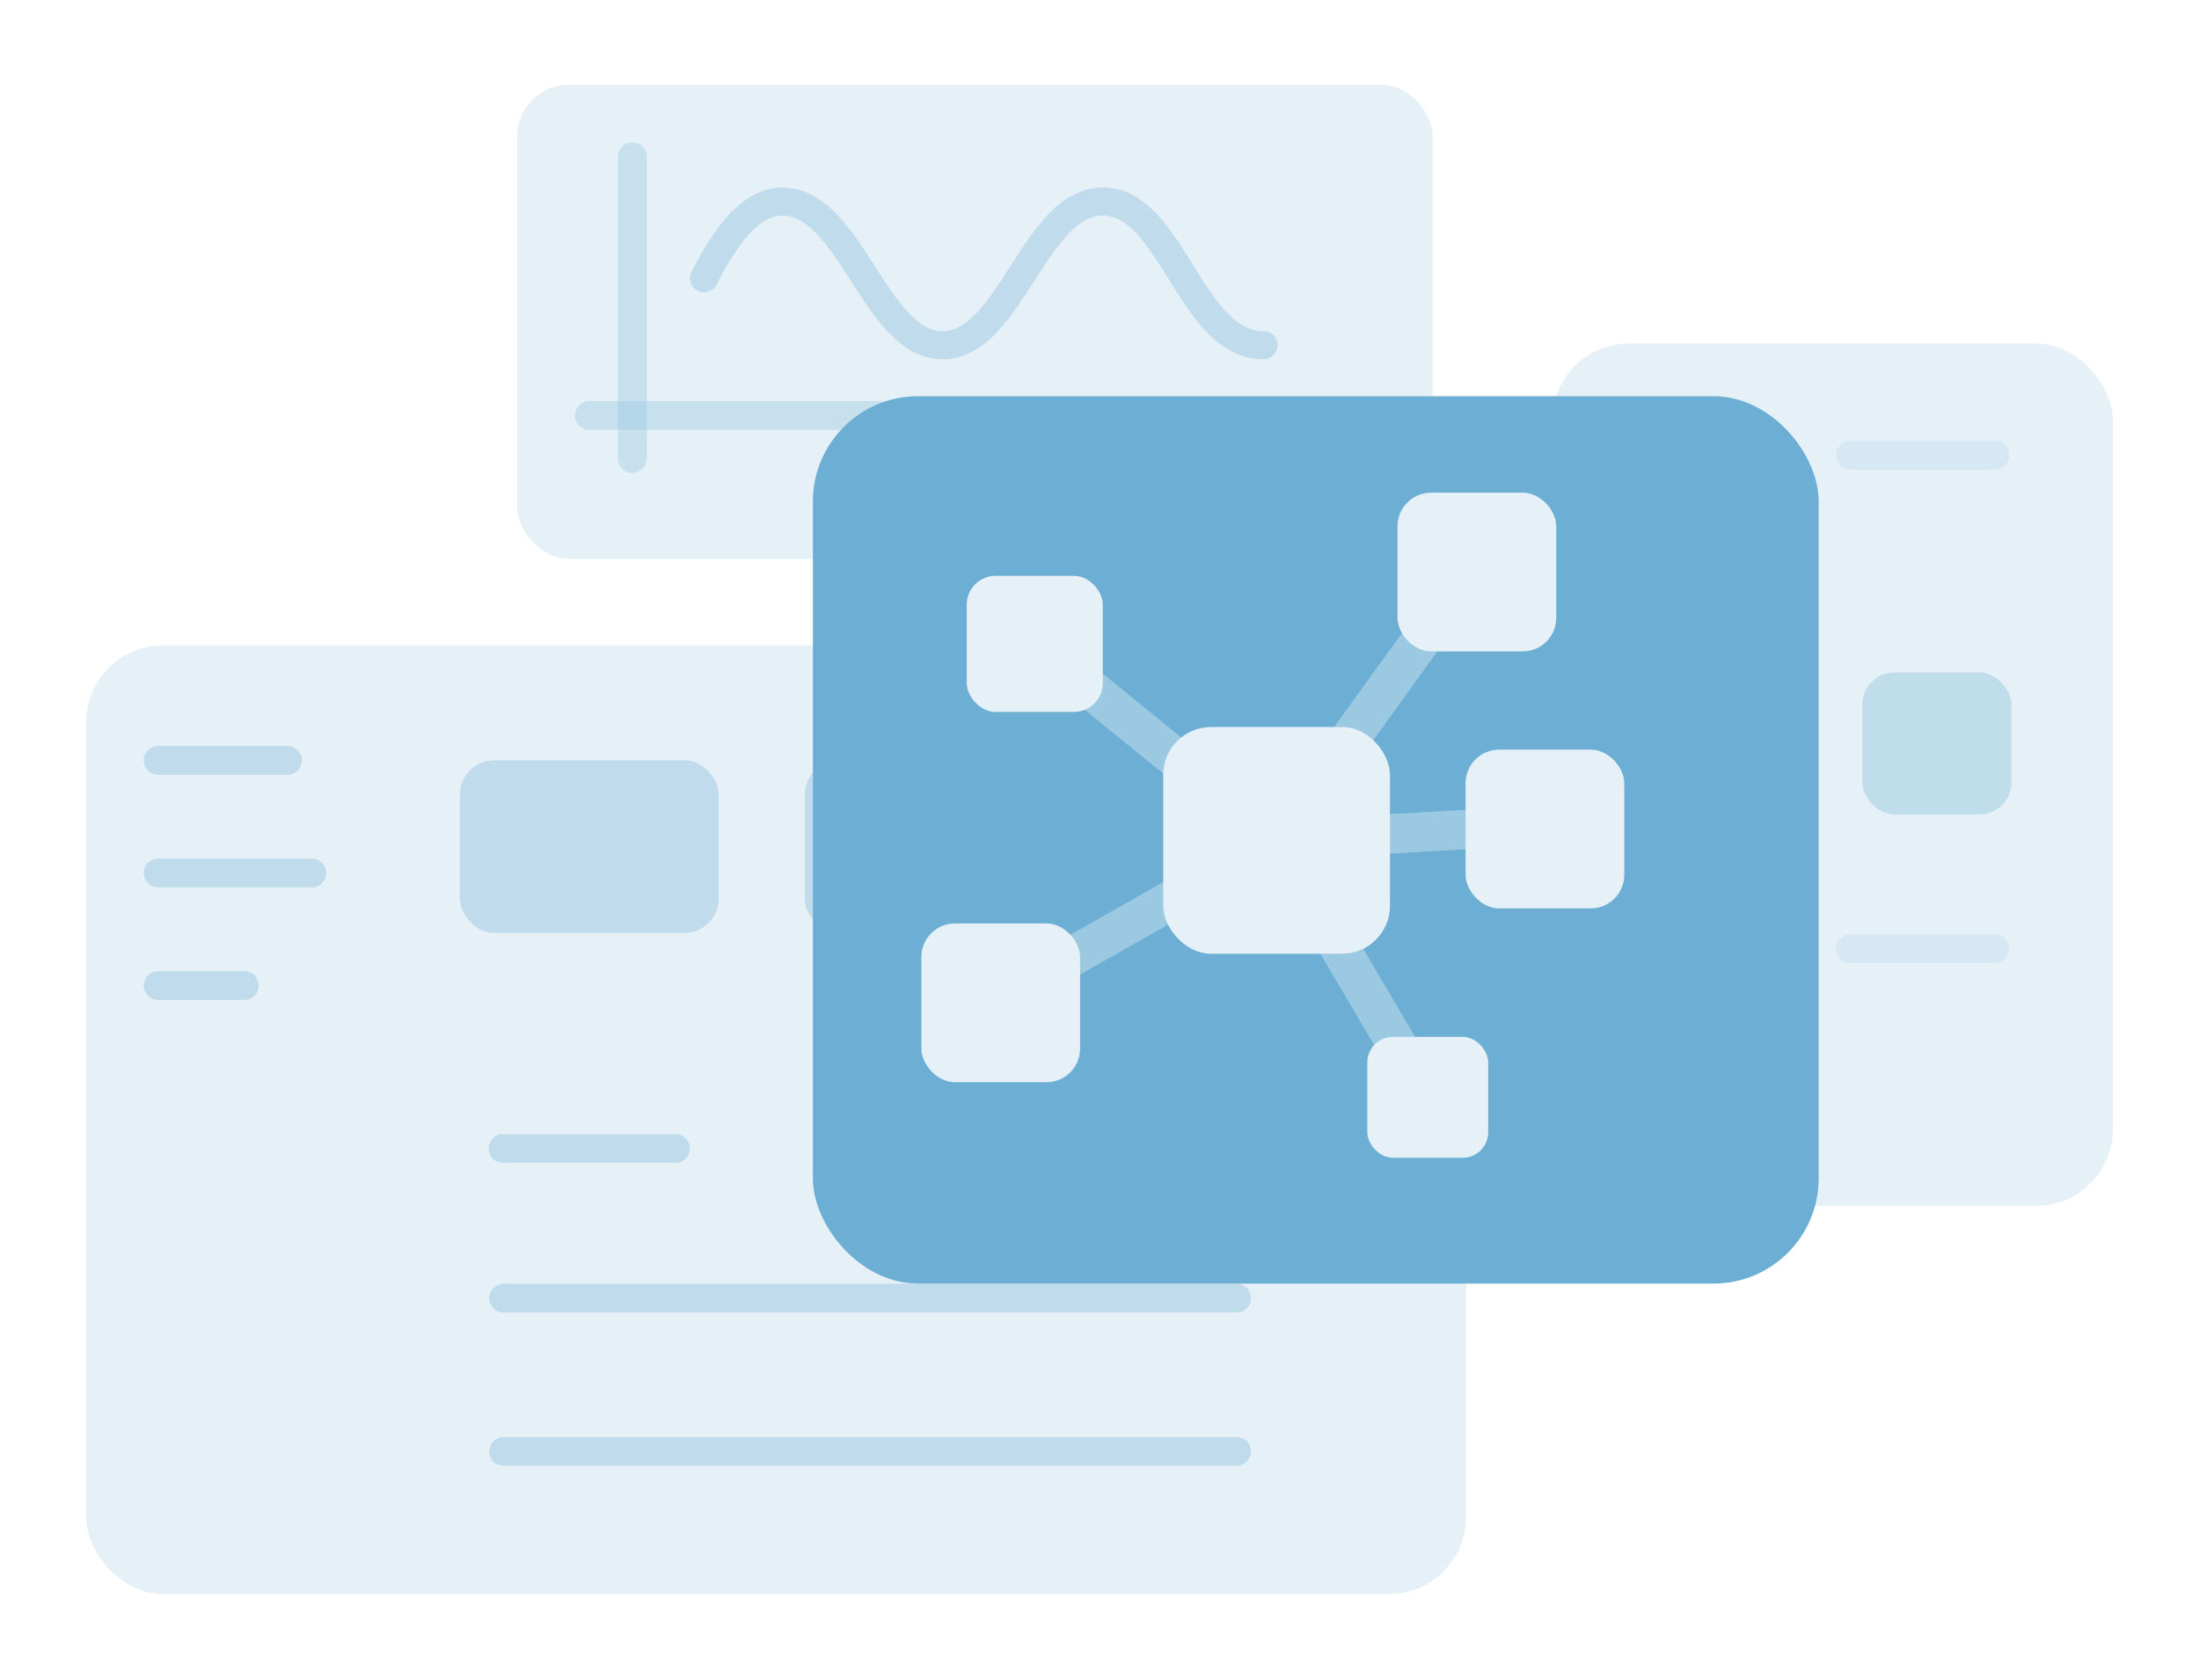 <svg xmlns="http://www.w3.org/2000/svg" xmlns:xlink="http://www.w3.org/1999/xlink" width="459" height="350.72" viewBox="0 0 459 350.72">
  <defs>
    <filter id="Rechteck_2884" x="90.28" y="0" width="226.45" height="134.34" filterUnits="userSpaceOnUse">
      <feOffset dx="2.95" dy="2.95" input="SourceAlpha"/>
      <feGaussianBlur stdDeviation="5.89" result="blur"/>
      <feFlood flood-opacity="0.2"/>
      <feComposite operator="in" in2="blur"/>
      <feComposite in="SourceGraphic"/>
    </filter>
    <filter id="Rechteck_2885" x="0" y="116.72" width="324" height="234" filterUnits="userSpaceOnUse">
      <feOffset dx="3" dy="3" input="SourceAlpha"/>
      <feGaussianBlur stdDeviation="6" result="blur-2"/>
      <feFlood flood-opacity="0.2"/>
      <feComposite operator="in" in2="blur-2"/>
      <feComposite in="SourceGraphic"/>
    </filter>
    <filter id="Rechteck_2888" x="306" y="53.72" width="153" height="216" filterUnits="userSpaceOnUse">
      <feOffset dx="3" dy="3" input="SourceAlpha"/>
      <feGaussianBlur stdDeviation="6" result="blur-3"/>
      <feFlood flood-opacity="0.2"/>
      <feComposite operator="in" in2="blur-3"/>
      <feComposite in="SourceGraphic"/>
    </filter>
    <filter id="Rechteck_2892" x="144.99" y="58.01" width="259.31" height="234.61" filterUnits="userSpaceOnUse">
      <feOffset dx="4.12" dy="4.12" input="SourceAlpha"/>
      <feGaussianBlur stdDeviation="8.23" result="blur-4"/>
      <feFlood flood-opacity="0.2"/>
      <feComposite operator="in" in2="blur-4"/>
      <feComposite in="SourceGraphic"/>
    </filter>
  </defs>
  <g id="schnittstellen_header" transform="translate(-0.89 -0.41)">
    <g transform="matrix(1, 0, 0, 1, 0.89, 0.41)" filter="url(#Rechteck_2884)">
      <rect id="Rechteck_2884-2" data-name="Rechteck 2884" width="191.11" height="99" rx="10.83" transform="translate(105 14.72)" fill="#e5f0f7"/>
    </g>
    <line id="Linie_35" data-name="Linie 35" x2="150.11" transform="translate(123.89 87.13)" fill="none" stroke="#9cc9e2" stroke-linecap="round" stroke-width="6" opacity="0.4"/>
    <line id="Linie_36" data-name="Linie 36" y1="63" transform="translate(132.89 33.13)" fill="none" stroke="#9cc9e2" stroke-linecap="round" stroke-width="6" opacity="0.4"/>
    <path id="Pfad_1590" data-name="Pfad 1590" d="M147.87,58.48c3.83-7.67,9.33-16,16.27-16,14.36,0,19.39,30,33.5,30s19.14-30,33.5-30,18.19,30,33.5,30" fill="none" stroke="#9cc9e2" stroke-linecap="round" stroke-width="5.87" opacity="0.5"/>
    <g transform="matrix(1, 0, 0, 1, 0.89, 0.41)" filter="url(#Rechteck_2885)">
      <rect id="Rechteck_2885-2" data-name="Rechteck 2885" width="288" height="198" rx="16" transform="translate(15 131.72)" fill="#e5f0f7"/>
    </g>
    <line id="Linie_37" data-name="Linie 37" x2="36" transform="translate(105.89 240.13)" fill="none" stroke="#9cc9e2" stroke-linecap="round" stroke-width="6" opacity="0.5"/>
    <line id="Linie_38" data-name="Linie 38" x2="153" transform="translate(106 271.37)" fill="none" stroke="#9cc9e2" stroke-linecap="round" stroke-width="6" opacity="0.5"/>
    <line id="Linie_39" data-name="Linie 39" x2="153" transform="translate(106 303.37)" fill="none" stroke="#9cc9e2" stroke-linecap="round" stroke-width="6" opacity="0.5"/>
    <rect id="Rechteck_2886" data-name="Rechteck 2886" width="54" height="36" rx="7.1" transform="translate(96.89 159.13)" fill="#9cc9e2" opacity="0.5"/>
    <rect id="Rechteck_2887" data-name="Rechteck 2887" width="54" height="36" rx="7.1" transform="translate(168.89 159.13)" fill="#9cc9e2" opacity="0.5"/>
    <line id="Linie_40" data-name="Linie 40" x2="32.11" transform="translate(33.89 182.63)" fill="none" stroke="#9cc9e2" stroke-linecap="round" stroke-width="6" opacity="0.5"/>
    <line id="Linie_41" data-name="Linie 41" x2="18" transform="translate(33.89 206.13)" fill="none" stroke="#9cc9e2" stroke-linecap="round" stroke-width="6" opacity="0.5"/>
    <line id="Linie_42" data-name="Linie 42" x2="27" transform="translate(33.89 159.13)" fill="none" stroke="#9cc9e2" stroke-linecap="round" stroke-width="6" opacity="0.5"/>
    <g transform="matrix(1, 0, 0, 1, 0.89, 0.41)" filter="url(#Rechteck_2888)">
      <rect id="Rechteck_2888-2" data-name="Rechteck 2888" width="117" height="180" rx="16" transform="translate(321 68.72)" fill="#e5f0f7"/>
    </g>
    <g id="Gruppe_2462" data-name="Gruppe 2462" opacity="0.5">
      <rect id="Rechteck_2889" data-name="Rechteck 2889" width="31.13" height="29.65" rx="6.73" transform="translate(339.15 92.02)" fill="#9cc9e2"/>
      <line id="Linie_43" data-name="Linie 43" x2="30.17" transform="translate(387.09 95.42)" fill="none" stroke="#9cc9e2" stroke-linecap="round" stroke-width="6" opacity="0.4"/>
    </g>
    <g id="Gruppe_2463" data-name="Gruppe 2463" opacity="0.5">
      <rect id="Rechteck_2890" data-name="Rechteck 2890" width="31.13" height="29.65" rx="6.73" transform="translate(339.15 195.02)" fill="#9cc9e2"/>
      <line id="Linie_44" data-name="Linie 44" x2="30.17" transform="translate(387.09 198.42)" fill="none" stroke="#9cc9e2" stroke-linecap="round" stroke-width="6" opacity="0.4"/>
    </g>
    <g id="Gruppe_2464" data-name="Gruppe 2464" opacity="0.5">
      <rect id="Rechteck_2891" data-name="Rechteck 2891" width="31.13" height="29.65" rx="6.73" transform="translate(420.74 170.42) rotate(180)" fill="#9cc9e2"/>
      <line id="Linie_45" data-name="Linie 45" x1="28.67" transform="translate(342.55 144.16)" fill="none" stroke="#9cc9e2" stroke-linecap="round" stroke-width="6" opacity="0.4"/>
    </g>
    <g transform="matrix(1, 0, 0, 1, 0.89, 0.41)" filter="url(#Rechteck_2892)">
      <rect id="Rechteck_2892-2" data-name="Rechteck 2892" width="209.93" height="185.23" rx="21.95" transform="translate(165.56 78.58)" fill="#6caed4"/>
    </g>
    <line id="Linie_46" data-name="Linie 46" x1="58.37" y2="33.13" transform="translate(208.99 175.82)" fill="none" stroke="#9cc9e2" stroke-linecap="round" stroke-width="8.23"/>
    <line id="Linie_47" data-name="Linie 47" x1="31.55" y1="53.64" transform="translate(267.36 175.82)" fill="none" stroke="#9cc9e2" stroke-linecap="round" stroke-width="8.23"/>
    <line id="Linie_48" data-name="Linie 48" x1="55.21" y2="3.15" transform="translate(267.36 172.67)" fill="none" stroke="#9cc9e2" stroke-linecap="round" stroke-width="8.23"/>
    <line id="Linie_49" data-name="Linie 49" x1="41.01" y2="56.79" transform="translate(267.36 119.03)" fill="none" stroke="#9cc9e2" stroke-linecap="round" stroke-width="8.23"/>
    <line id="Linie_50" data-name="Linie 50" x2="50.48" y2="41.02" transform="translate(216.88 134.8)" fill="none" stroke="#9cc9e2" stroke-linecap="round" stroke-width="8.23"/>
    <rect id="Rechteck_2893" data-name="Rechteck 2893" width="47.33" height="47.33" rx="10" transform="translate(243.69 152.16)" fill="#e5f0f7"/>
    <rect id="Rechteck_2894" data-name="Rechteck 2894" width="25.24" height="25.24" rx="5.34" transform="translate(286.29 216.84)" fill="#e5f0f7"/>
    <rect id="Rechteck_2895" data-name="Rechteck 2895" width="33.13" height="33.13" rx="7" transform="translate(306.8 156.89)" fill="#e5f0f7"/>
    <rect id="Rechteck_2896" data-name="Rechteck 2896" width="33.13" height="33.13" rx="7" transform="translate(193.21 193.17)" fill="#e5f0f7"/>
    <rect id="Rechteck_2897" data-name="Rechteck 2897" width="28.4" height="28.4" rx="6" transform="translate(202.68 120.61)" fill="#e5f0f7"/>
    <rect id="Rechteck_2898" data-name="Rechteck 2898" width="33.13" height="33.13" rx="7" transform="translate(292.6 103.25)" fill="#e5f0f7"/>
  </g>
</svg>
